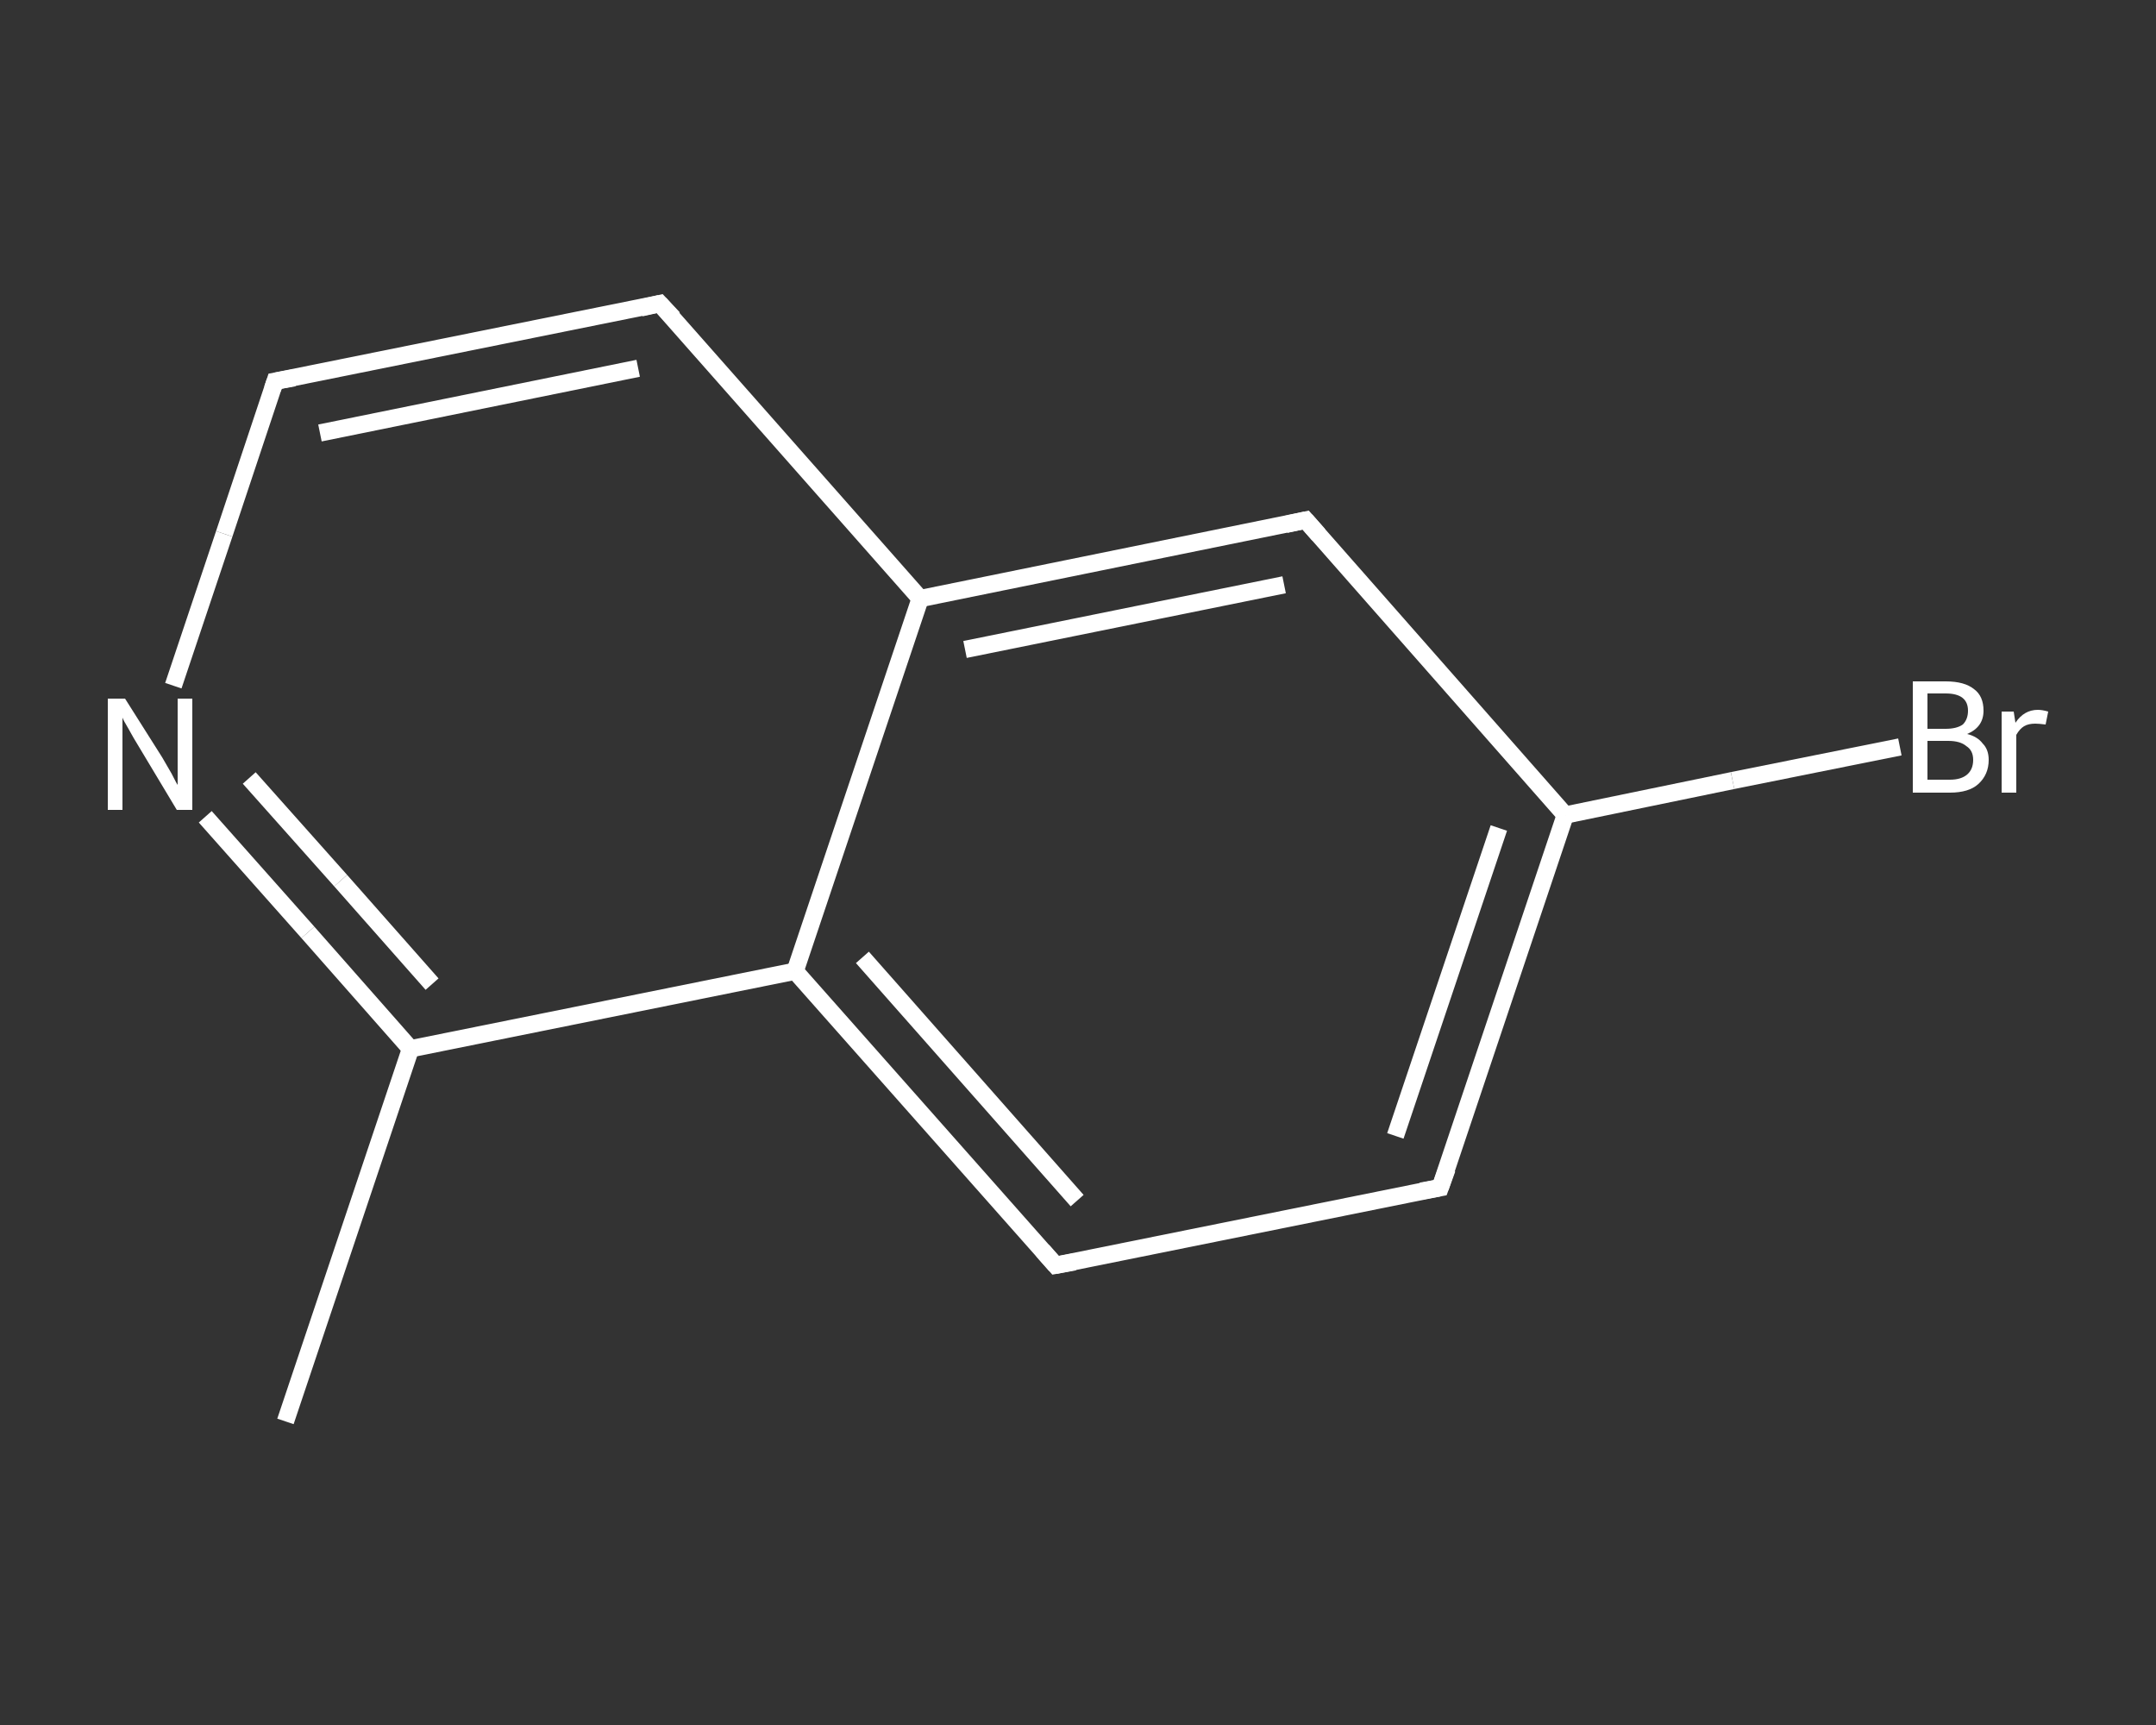 <?xml version='1.0' encoding='iso-8859-1'?>
<svg version='1.1' baseProfile='full'
              xmlns='http://www.w3.org/2000/svg'
                      xmlns:rdkit='http://www.rdkit.org/xml'
                      xmlns:xlink='http://www.w3.org/1999/xlink'
                  xml:space='preserve'
width='250px' height='200px' viewBox='0 0 250 200'>
<rect x="0" y="0" width="250" height="200" fill="#333333" stroke="none"/>
<!-- END OF HEADER -->
<rect style='opacity:1.0;fill:transparent;stroke:none' width='250.0' height='200.0' x='0.0' y='0.0'> </rect>
<path class='bond-0 atom-0 atom-1' d='M 33.1,164.8 L 47.6,121.6' style='fill:none;fill-rule:evenodd;stroke:#FFFFFF;stroke-width:2.0px;stroke-linecap:butt;stroke-linejoin:miter;stroke-opacity:1' />
<path class='bond-1 atom-1 atom-2' d='M 47.6,121.6 L 35.7,108.1' style='fill:none;fill-rule:evenodd;stroke:#FFFFFF;stroke-width:2.0px;stroke-linecap:butt;stroke-linejoin:miter;stroke-opacity:1' />
<path class='bond-1 atom-1 atom-2' d='M 35.7,108.1 L 23.8,94.7' style='fill:none;fill-rule:evenodd;stroke:#FFFFFF;stroke-width:2.0px;stroke-linecap:butt;stroke-linejoin:miter;stroke-opacity:1' />
<path class='bond-1 atom-1 atom-2' d='M 50.1,114.1 L 39.5,102.1' style='fill:none;fill-rule:evenodd;stroke:#FFFFFF;stroke-width:2.0px;stroke-linecap:butt;stroke-linejoin:miter;stroke-opacity:1' />
<path class='bond-1 atom-1 atom-2' d='M 39.5,102.1 L 28.9,90.2' style='fill:none;fill-rule:evenodd;stroke:#FFFFFF;stroke-width:2.0px;stroke-linecap:butt;stroke-linejoin:miter;stroke-opacity:1' />
<path class='bond-2 atom-2 atom-3' d='M 20.1,79.5 L 26.0,61.9' style='fill:none;fill-rule:evenodd;stroke:#FFFFFF;stroke-width:2.0px;stroke-linecap:butt;stroke-linejoin:miter;stroke-opacity:1' />
<path class='bond-2 atom-2 atom-3' d='M 26.0,61.9 L 31.9,44.2' style='fill:none;fill-rule:evenodd;stroke:#FFFFFF;stroke-width:2.0px;stroke-linecap:butt;stroke-linejoin:miter;stroke-opacity:1' />
<path class='bond-3 atom-3 atom-4' d='M 31.9,44.2 L 76.5,35.2' style='fill:none;fill-rule:evenodd;stroke:#FFFFFF;stroke-width:2.0px;stroke-linecap:butt;stroke-linejoin:miter;stroke-opacity:1' />
<path class='bond-3 atom-3 atom-4' d='M 37.1,50.2 L 74.0,42.7' style='fill:none;fill-rule:evenodd;stroke:#FFFFFF;stroke-width:2.0px;stroke-linecap:butt;stroke-linejoin:miter;stroke-opacity:1' />
<path class='bond-4 atom-4 atom-5' d='M 76.5,35.2 L 106.7,69.4' style='fill:none;fill-rule:evenodd;stroke:#FFFFFF;stroke-width:2.0px;stroke-linecap:butt;stroke-linejoin:miter;stroke-opacity:1' />
<path class='bond-5 atom-5 atom-6' d='M 106.7,69.4 L 151.4,60.3' style='fill:none;fill-rule:evenodd;stroke:#FFFFFF;stroke-width:2.0px;stroke-linecap:butt;stroke-linejoin:miter;stroke-opacity:1' />
<path class='bond-5 atom-5 atom-6' d='M 111.9,75.3 L 148.9,67.8' style='fill:none;fill-rule:evenodd;stroke:#FFFFFF;stroke-width:2.0px;stroke-linecap:butt;stroke-linejoin:miter;stroke-opacity:1' />
<path class='bond-6 atom-6 atom-7' d='M 151.4,60.3 L 181.5,94.5' style='fill:none;fill-rule:evenodd;stroke:#FFFFFF;stroke-width:2.0px;stroke-linecap:butt;stroke-linejoin:miter;stroke-opacity:1' />
<path class='bond-7 atom-7 atom-8' d='M 181.5,94.5 L 200.9,90.5' style='fill:none;fill-rule:evenodd;stroke:#FFFFFF;stroke-width:2.0px;stroke-linecap:butt;stroke-linejoin:miter;stroke-opacity:1' />
<path class='bond-7 atom-7 atom-8' d='M 200.9,90.5 L 220.3,86.6' style='fill:none;fill-rule:evenodd;stroke:#FFFFFF;stroke-width:2.0px;stroke-linecap:butt;stroke-linejoin:miter;stroke-opacity:1' />
<path class='bond-8 atom-7 atom-9' d='M 181.5,94.5 L 167.0,137.7' style='fill:none;fill-rule:evenodd;stroke:#FFFFFF;stroke-width:2.0px;stroke-linecap:butt;stroke-linejoin:miter;stroke-opacity:1' />
<path class='bond-8 atom-7 atom-9' d='M 173.8,96.0 L 161.8,131.7' style='fill:none;fill-rule:evenodd;stroke:#FFFFFF;stroke-width:2.0px;stroke-linecap:butt;stroke-linejoin:miter;stroke-opacity:1' />
<path class='bond-9 atom-9 atom-10' d='M 167.0,137.7 L 122.4,146.7' style='fill:none;fill-rule:evenodd;stroke:#FFFFFF;stroke-width:2.0px;stroke-linecap:butt;stroke-linejoin:miter;stroke-opacity:1' />
<path class='bond-10 atom-10 atom-11' d='M 122.4,146.7 L 92.2,112.6' style='fill:none;fill-rule:evenodd;stroke:#FFFFFF;stroke-width:2.0px;stroke-linecap:butt;stroke-linejoin:miter;stroke-opacity:1' />
<path class='bond-10 atom-10 atom-11' d='M 124.9,139.2 L 100.0,111.0' style='fill:none;fill-rule:evenodd;stroke:#FFFFFF;stroke-width:2.0px;stroke-linecap:butt;stroke-linejoin:miter;stroke-opacity:1' />
<path class='bond-11 atom-11 atom-1' d='M 92.2,112.6 L 47.6,121.6' style='fill:none;fill-rule:evenodd;stroke:#FFFFFF;stroke-width:2.0px;stroke-linecap:butt;stroke-linejoin:miter;stroke-opacity:1' />
<path class='bond-12 atom-11 atom-5' d='M 92.2,112.6 L 106.7,69.4' style='fill:none;fill-rule:evenodd;stroke:#FFFFFF;stroke-width:2.0px;stroke-linecap:butt;stroke-linejoin:miter;stroke-opacity:1' />
<path d='M 31.6,45.1 L 31.9,44.2 L 34.1,43.8' style='fill:none;stroke:#FFFFFF;stroke-width:2.0px;stroke-linecap:butt;stroke-linejoin:miter;stroke-opacity:1;' />
<path d='M 74.3,35.7 L 76.5,35.2 L 78.1,36.9' style='fill:none;stroke:#FFFFFF;stroke-width:2.0px;stroke-linecap:butt;stroke-linejoin:miter;stroke-opacity:1;' />
<path d='M 149.1,60.8 L 151.4,60.3 L 152.9,62.0' style='fill:none;stroke:#FFFFFF;stroke-width:2.0px;stroke-linecap:butt;stroke-linejoin:miter;stroke-opacity:1;' />
<path d='M 167.8,135.5 L 167.0,137.7 L 164.8,138.1' style='fill:none;stroke:#FFFFFF;stroke-width:2.0px;stroke-linecap:butt;stroke-linejoin:miter;stroke-opacity:1;' />
<path d='M 124.6,146.3 L 122.4,146.7 L 120.9,145.0' style='fill:none;stroke:#FFFFFF;stroke-width:2.0px;stroke-linecap:butt;stroke-linejoin:miter;stroke-opacity:1;' />
<path class='atom-2' d='M 14.5 81.0
L 18.8 87.8
Q 19.2 88.5, 19.9 89.7
Q 20.5 90.9, 20.6 91.0
L 20.6 81.0
L 22.3 81.0
L 22.3 93.9
L 20.5 93.9
L 16.0 86.4
Q 15.5 85.6, 14.9 84.5
Q 14.3 83.5, 14.2 83.2
L 14.2 93.9
L 12.5 93.9
L 12.5 81.0
L 14.5 81.0
' fill='#FFFFFF'/>
<path class='atom-8' d='M 228.1 85.1
Q 229.3 85.4, 229.9 86.2
Q 230.6 86.9, 230.6 88.1
Q 230.6 89.8, 229.4 90.9
Q 228.3 91.9, 226.1 91.9
L 221.8 91.9
L 221.8 79.0
L 225.6 79.0
Q 227.8 79.0, 228.9 79.9
Q 230.0 80.7, 230.0 82.4
Q 230.0 84.3, 228.1 85.1
M 223.5 80.4
L 223.5 84.5
L 225.6 84.5
Q 226.9 84.5, 227.6 84.0
Q 228.2 83.4, 228.2 82.4
Q 228.2 80.4, 225.6 80.4
L 223.5 80.4
M 226.1 90.4
Q 227.4 90.4, 228.1 89.8
Q 228.8 89.2, 228.8 88.1
Q 228.8 87.0, 228.0 86.5
Q 227.3 85.9, 225.9 85.9
L 223.5 85.9
L 223.5 90.4
L 226.1 90.4
' fill='#FFFFFF'/>
<path class='atom-8' d='M 233.5 82.5
L 233.7 83.8
Q 234.7 82.3, 236.3 82.3
Q 236.8 82.3, 237.5 82.5
L 237.2 84.0
Q 236.4 83.9, 236.0 83.9
Q 235.2 83.9, 234.7 84.2
Q 234.2 84.5, 233.8 85.2
L 233.8 91.9
L 232.1 91.9
L 232.1 82.5
L 233.5 82.5
' fill='#FFFFFF'/>
</svg>
